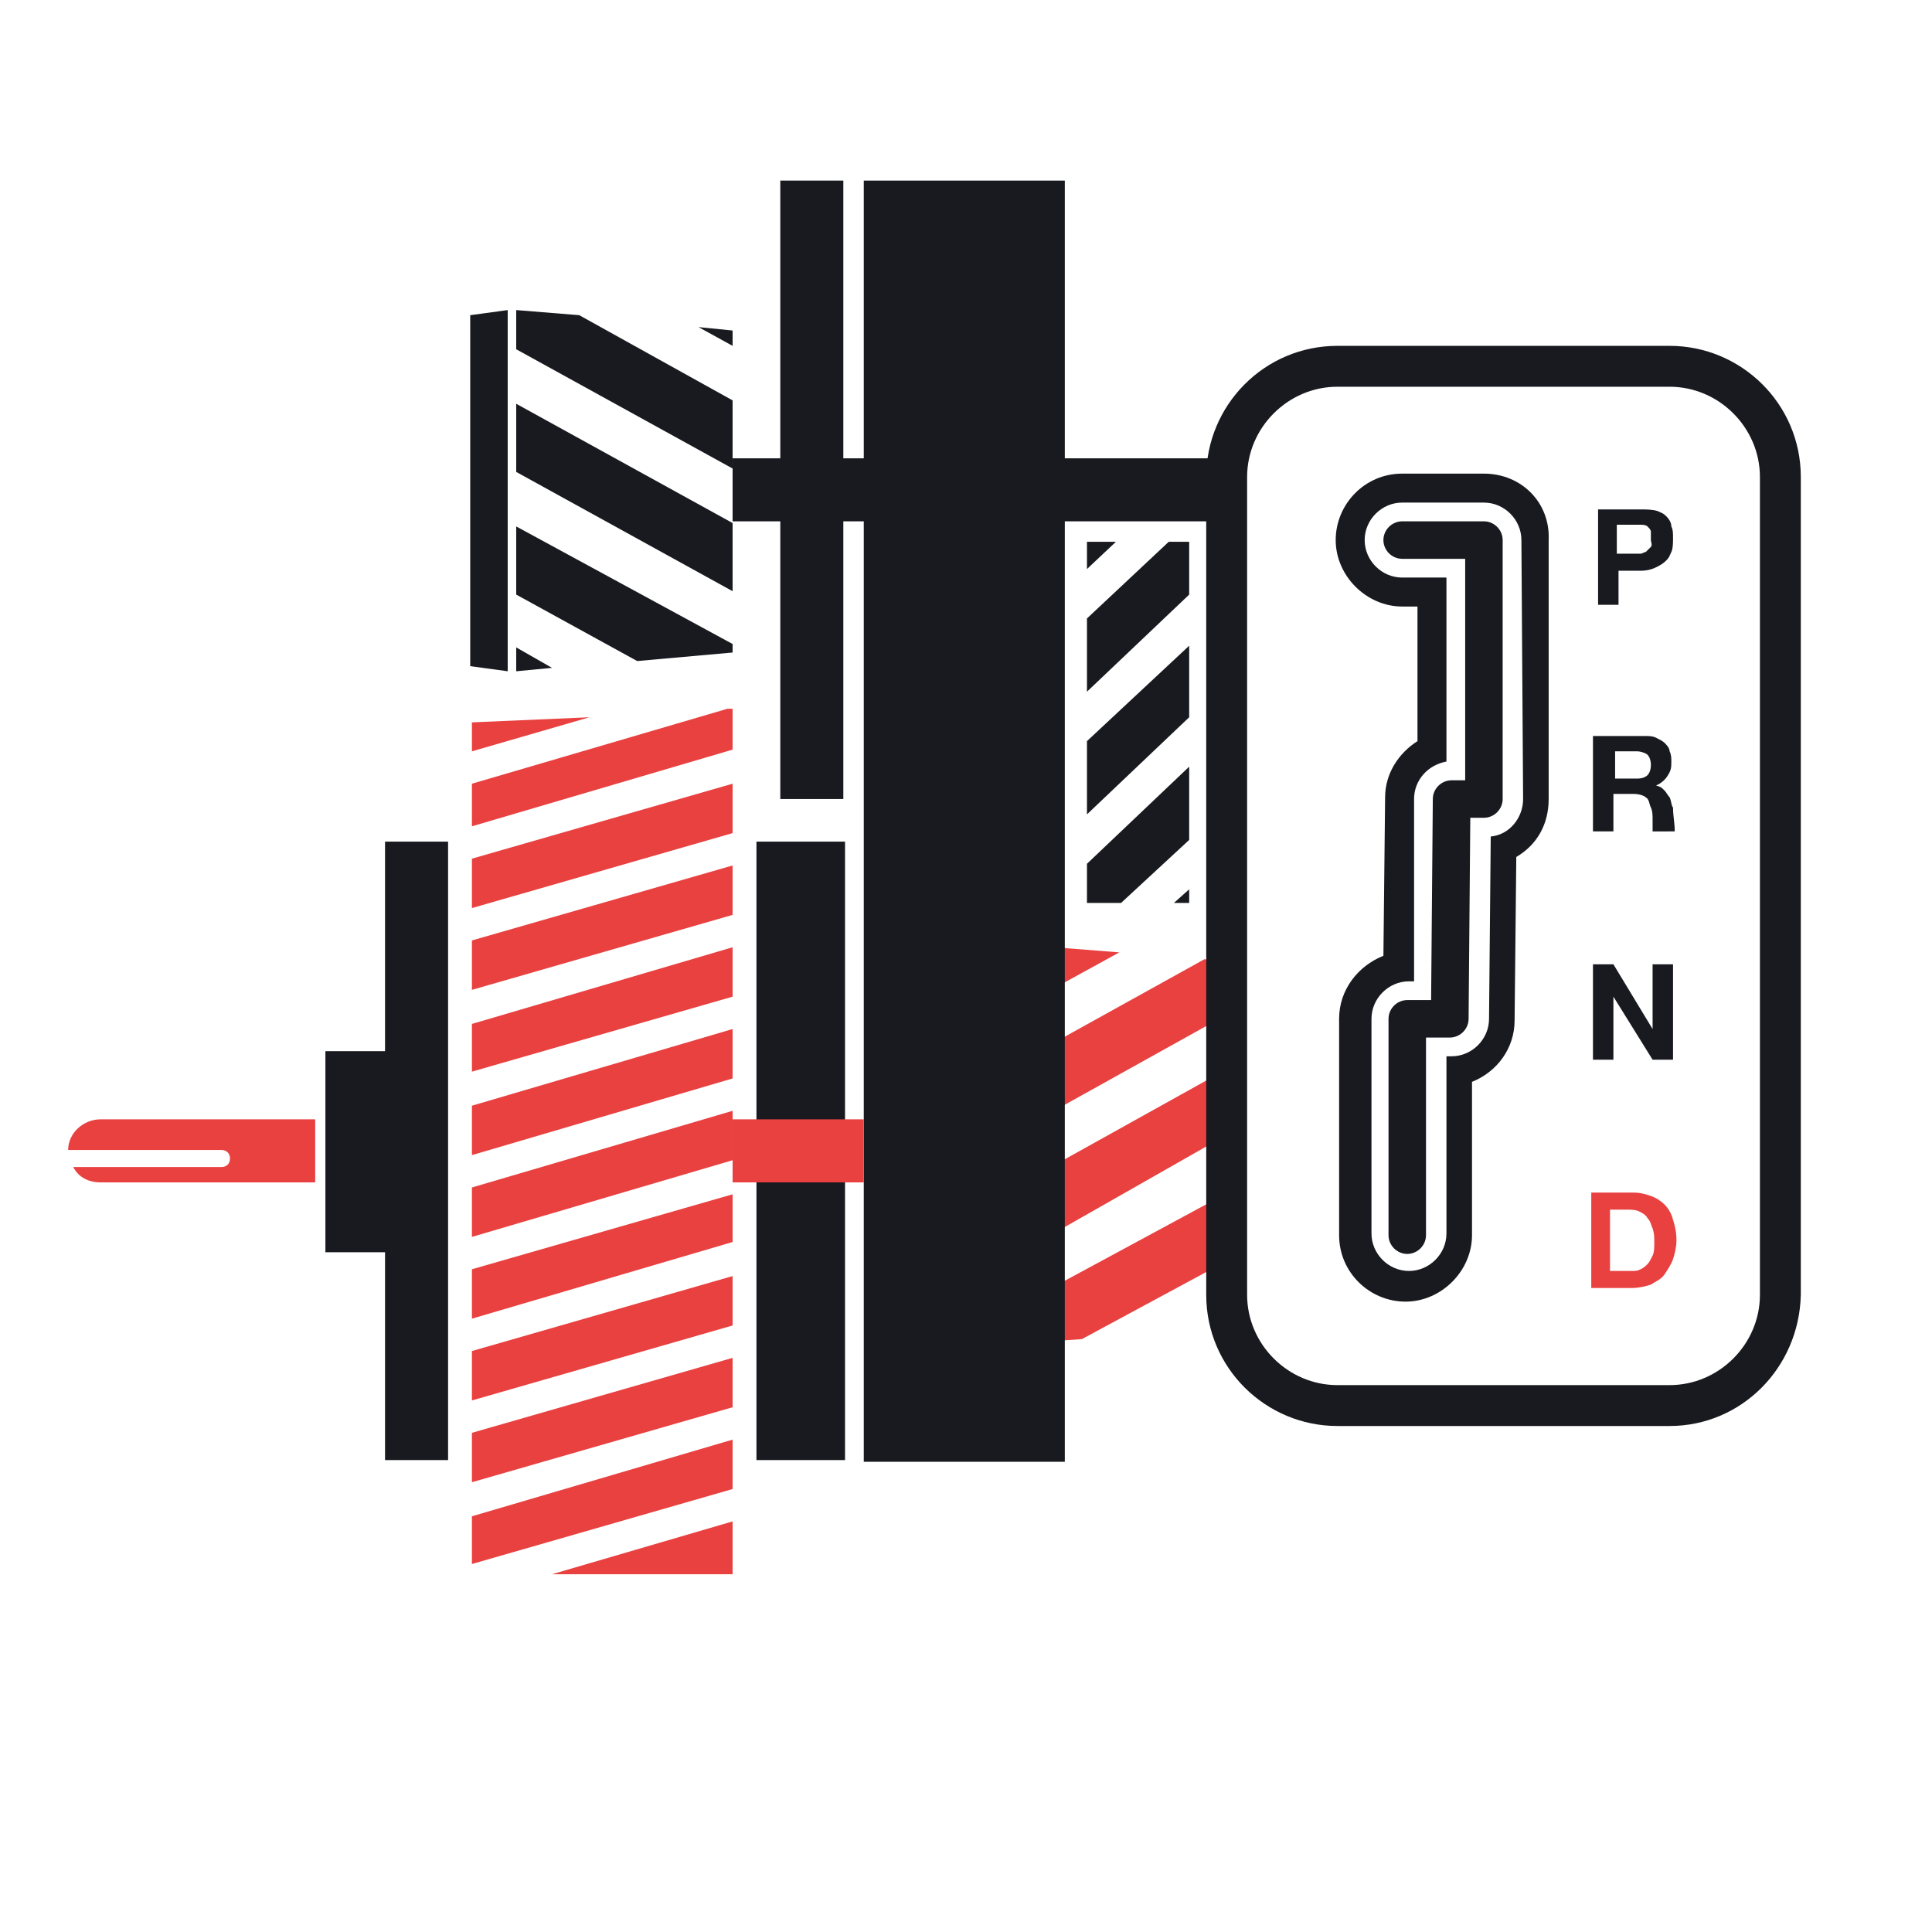 <?xml version="1.0" encoding="utf-8"?>
<!-- Generator: Adobe Illustrator 22.0.1, SVG Export Plug-In . SVG Version: 6.00 Build 0)  -->
<svg version="1.1"
	 id="svg30" inkscape:export-filename="C:\Users\Guy - Focus\Documents\Focus\Logo\OLSx\OLSxGearBox.png" inkscape:export-xdpi="338.62" inkscape:export-ydpi="338.62" inkscape:version="0.92.4 (5da689c313, 2019-01-14)" sodipodi:docname="OLSxGearBox.svg" xmlns:cc="http://creativecommons.org/ns#" xmlns:dc="http://purl.org/dc/elements/1.1/" xmlns:inkscape="http://www.inkscape.org/namespaces/inkscape" xmlns:rdf="http://www.w3.org/1999/02/22-rdf-syntax-ns#" xmlns:sodipodi="http://sodipodi.sourceforge.net/DTD/sodipodi-0.dtd" xmlns:svg="http://www.w3.org/2000/svg"
	 xmlns="http://www.w3.org/2000/svg" xmlns:xlink="http://www.w3.org/1999/xlink" x="0px" y="0px" viewBox="0 0 113.4 113.4"
	 style="enable-background:new 0 0 113.4 113.4;" xml:space="preserve">
<style type="text/css">
	.st0{fill:#e94040;}
	.st1{fill:#181a1f;}
	.st2{enable-background:new    ;}
	.st3{fill:#181a1f;}
</style>
<sodipodi:namedview  bordercolor="#666666" borderopacity="1" gridtolerance="10" guidetolerance="10" id="namedview32" inkscape:current-layer="svg30" inkscape:cx="47.795186" inkscape:cy="55.729968" inkscape:pageopacity="0" inkscape:pageshadow="2" inkscape:window-height="970" inkscape:window-maximized="0" inkscape:window-width="2032" inkscape:window-x="2757" inkscape:window-y="253" inkscape:zoom="8" objecttolerance="10" pagecolor="#ffffff" showgrid="false">
	</sodipodi:namedview>
<g id="Calque_1">
	<path id="path4" inkscape:connector-curvature="0" sodipodi:nodetypes="cccccccccccccccccccccccc" class="st0" d="M60.6,73.1
		l12.3-7l0.1-3.9l-12.4,6.9V73.1z M60.6,65.9L73,59l0-2.3l-2.3-0.4l-10.1,5.6V65.9z M60.6,76.2v2.6l2.9-0.2l7.6-4.1l1.3,2.4
		l-1.1,0.8l1.5-0.3l0.2-7.9L60.6,76.2z M65.7,55.9l-5.1-0.4v3.2L65.7,55.9z"/>
	<path id="path6" class="st1" d="M63.8,40.6l6-5.7v-3.1h-1.2l-4.8,4.5L63.8,40.6z M63.8,47.8l6-5.7v-4.2l-6,5.6L63.8,47.8z
		 M69.8,49.3V45l-6,5.7V53h2L69.8,49.3z M65.5,31.8h-1.7v1.6L65.5,31.8z M68.9,53h0.9v-0.8L68.9,53z"/>
	<path id="path8" class="st0" d="M27.7,77.4L43,72.9v-2.8l-15.3,4.4V77.4z M27.7,72.6L43,68.1v-2.9l-15.3,4.5V72.6z M27.7,67.8
		L43,63.3v-2.9l-15.3,4.5V67.8z M27.7,82.2L43,77.8v-2.9l-15.3,4.4V82.2z M27.7,87L43,82.6v-2.9l-15.3,4.4V87z M27.7,91.8L43,87.4
		v-2.9L27.7,89V91.8z M32.4,92.4H43v-3.1L32.4,92.4z M27.7,48.5L43,44v-2.4h-0.3l-15,4.4V48.5z M34.6,42.1l-6.9,0.3v1.7L34.6,42.1z
		 M27.7,62.9L43,58.5v-2.9l-15.3,4.5L27.7,62.9z M27.7,53.3L43,48.9V46l-15.3,4.4L27.7,53.3z M27.7,58.1L43,53.7v-2.9l-15.3,4.4
		L27.7,58.1z"/>
	<path id="path10" class="st1" d="M44.4,49.4h5.2v36.3h-5.2V49.4z M50.7,10.6h11.8v75.2H50.7V10.6z M22.6,49.4h3.7v36.3h-3.7V49.4z"
		/>
	<path id="path12" class="st1" d="M19.1,61.7h3.7v11.8h-3.7V61.7z M43,20.3v-0.9l-2-0.2L43,20.3z M34,18.5l-3.7-0.3v2.3l12.7,7v-4
		L34,18.5z M43,30.7l-12.7-7v4l12.7,7V30.7z M30.3,30.9v4l7.1,3.9l5.6-0.5v-0.5L30.3,30.9z M30.3,38v1.4l2.1-0.2L30.3,38z
		 M29.8,39.4l-2.2-0.3V18.5l2.2-0.3V39.4z M45.8,10.6h3.7v36.3h-3.7V10.6z"/>
	<path id="path14" class="st1" d="M43,26.9h29.1v3.7H43V26.9z"/>
	<path id="path16" class="st0" d="M43,65.7h7.7v3.7H43V65.7z M5.9,65.7c-1,0-1.9,0.8-1.9,1.8h9c0.3,0,0.5,0.2,0.5,0.5
		s-0.2,0.5-0.5,0.5H4.3c0.3,0.6,0.9,0.9,1.6,0.9h12.6v-3.7C18.5,65.7,5.9,65.7,5.9,65.7z"/>
	<path id="path18" class="st1" d="M98,83.7H78.5c-4.2,0-7.7-3.4-7.7-7.7V28c0-4.2,3.4-7.7,7.7-7.7H98c4.2,0,7.7,3.4,7.7,7.7v48
		C105.6,80.3,102.2,83.7,98,83.7z M78.5,22.7c-2.9,0-5.3,2.4-5.3,5.3v48c0,2.9,2.4,5.3,5.3,5.3H98c2.9,0,5.3-2.4,5.3-5.3V28
		c0-2.9-2.4-5.3-5.3-5.3C98,22.7,78.5,22.7,78.5,22.7z"/>
	<path id="path20" class="st1" d="M87.1,27.8h-4.8c-2.2,0-3.9,1.8-3.9,3.9s1.8,3.9,3.9,3.9h0.9v7.9c-1.1,0.7-1.9,1.9-1.9,3.3
		l-0.1,9.3c-1.5,0.6-2.6,2-2.6,3.7v12.7c0,2.2,1.8,3.9,3.9,3.9s3.9-1.8,3.9-3.9v-9c1.5-0.6,2.5-2,2.5-3.6l0.1-9.6
		c1.2-0.7,1.9-1.9,1.9-3.4V31.7C91,29.5,89.3,27.8,87.1,27.8z M89.4,46.9c0,1.1-0.8,2.1-1.9,2.2l-0.1,10.7c0,1.2-1,2.2-2.2,2.2h-0.3
		v10.4c0,1.2-1,2.2-2.2,2.2s-2.2-1-2.2-2.2V59.8c0-1.2,1-2.2,2.2-2.2H83V46.9c0-1.1,0.8-2,1.9-2.2V33.9h-2.6c-1.2,0-2.2-1-2.2-2.2
		c0-1.2,1-2.2,2.2-2.2h4.8c1.2,0,2.2,1,2.2,2.2L89.4,46.9L89.4,46.9z"/>
	<path id="path22" inkscape:connector-curvature="0" sodipodi:nodetypes="ssssccsccsssssssccscss" class="st1" d="M82.6,73.6
		c-0.6,0-1.1-0.5-1.1-1.1V59.8c0-0.6,0.5-1.1,1.1-1.1H84l0.1-11.8c0-0.6,0.5-1.1,1.1-1.1H86v-13h-3.7c-0.6,0-1.1-0.5-1.1-1.1
		c0-0.6,0.5-1.1,1.1-1.1h4.8c0.6,0,1.1,0.5,1.1,1.1v15.2c0,0.6-0.5,1.1-1.1,1.1h-0.8l-0.1,11.8c0,0.6-0.5,1.1-1.1,1.1h-1.4v11.6
		C83.7,73.1,83.2,73.6,82.6,73.6z"/>
</g>
<g id="Calque_2">

		<path id="path25" inkscape:connector-curvature="0" sodipodi:nodetypes="ccssszsssccccccczsaaaasccccsaassscsasccsacsccccssssssccsccccccccccc" class="st1" d="
		M96.3,29.9c0.3,0,0.7,0,1,0.1c0.2,0.1,0.3,0.1,0.5,0.3s0.3,0.4,0.3,0.6c0.1,0.2,0.1,0.4,0.1,0.7c0,0.2,0,0.6-0.1,0.8
		c-0.1,0.2-0.1,0.3-0.3,0.5c-0.2,0.2-0.4,0.3-0.6,0.4c-0.2,0.1-0.5,0.2-0.9,0.2l-1.3,0v2h-1.2v-5.6H96.3z M95.9,32.5
		c0,0,0.3,0,0.4,0c0.1,0,0.2-0.1,0.3-0.1c0.1-0.1,0.2-0.2,0.3-0.3c0.1-0.1,0-0.3,0-0.4c0-0.2,0-0.3,0-0.5c0-0.1-0.1-0.2-0.2-0.3
		c-0.1-0.1-0.3-0.1-0.4-0.1h-1.4v1.7H95.9z M96.5,43.2c0.3,0,0.5,0,0.7,0.1c0.2,0.1,0.4,0.2,0.5,0.3s0.3,0.3,0.3,0.5
		c0.1,0.2,0.1,0.4,0.1,0.6c0,0.3,0,0.5-0.2,0.8c-0.1,0.2-0.4,0.5-0.7,0.6c0.3,0.1,0.3,0.1,0.5,0.3c0.1,0.1,0.2,0.3,0.3,0.4
		c0.1,0.2,0.1,0.5,0.2,0.6c0,0.5,0.1,0.9,0.1,1.4H97v-0.7c0-0.2,0-0.5-0.1-0.7c-0.1-0.2-0.1-0.5-0.3-0.6c-0.1-0.1-0.4-0.2-0.7-0.2
		h-1.2v2.2h-1.2v-5.6H96.5z M96.1,45.7c0.3,0,0.5-0.1,0.6-0.2c0.1-0.1,0.2-0.3,0.2-0.6s-0.1-0.5-0.2-0.6s-0.4-0.2-0.6-0.2h-1.3v1.6
		H96.1z M94.7,56.6l2.3,3.8v-3.8h1.2v5.6H97l-2.3-3.7v3.7h-1.2v-5.6H94.7z"/>
	<path id="path27" inkscape:connector-curvature="0" sodipodi:nodetypes="ssscssscsccscssssccsscccc" class="st0" d="M95.9,70
		c0.4,0,0.7,0.1,1,0.2s0.6,0.3,0.8,0.5c0.2,0.2,0.4,0.5,0.5,0.9c0.1,0.3,0.2,0.7,0.2,1.2c0,0.4-0.1,0.8-0.2,1.1
		c-0.1,0.3-0.3,0.6-0.5,0.9s-0.5,0.4-0.8,0.6c-0.3,0.1-0.7,0.2-1.1,0.2h-2.4V70H95.9z M95.8,74.6c0.2,0,0.3,0,0.5-0.1
		s0.3-0.2,0.4-0.3c0.1-0.1,0.2-0.3,0.3-0.5c0.1-0.2,0.1-0.5,0.1-0.8s0-0.5-0.1-0.8c-0.1-0.2-0.1-0.4-0.3-0.6
		c-0.1-0.2-0.3-0.3-0.5-0.4C96,71,95.7,71,95.4,71h-0.9v3.6L95.8,74.6z"/>
</g>
</svg>
